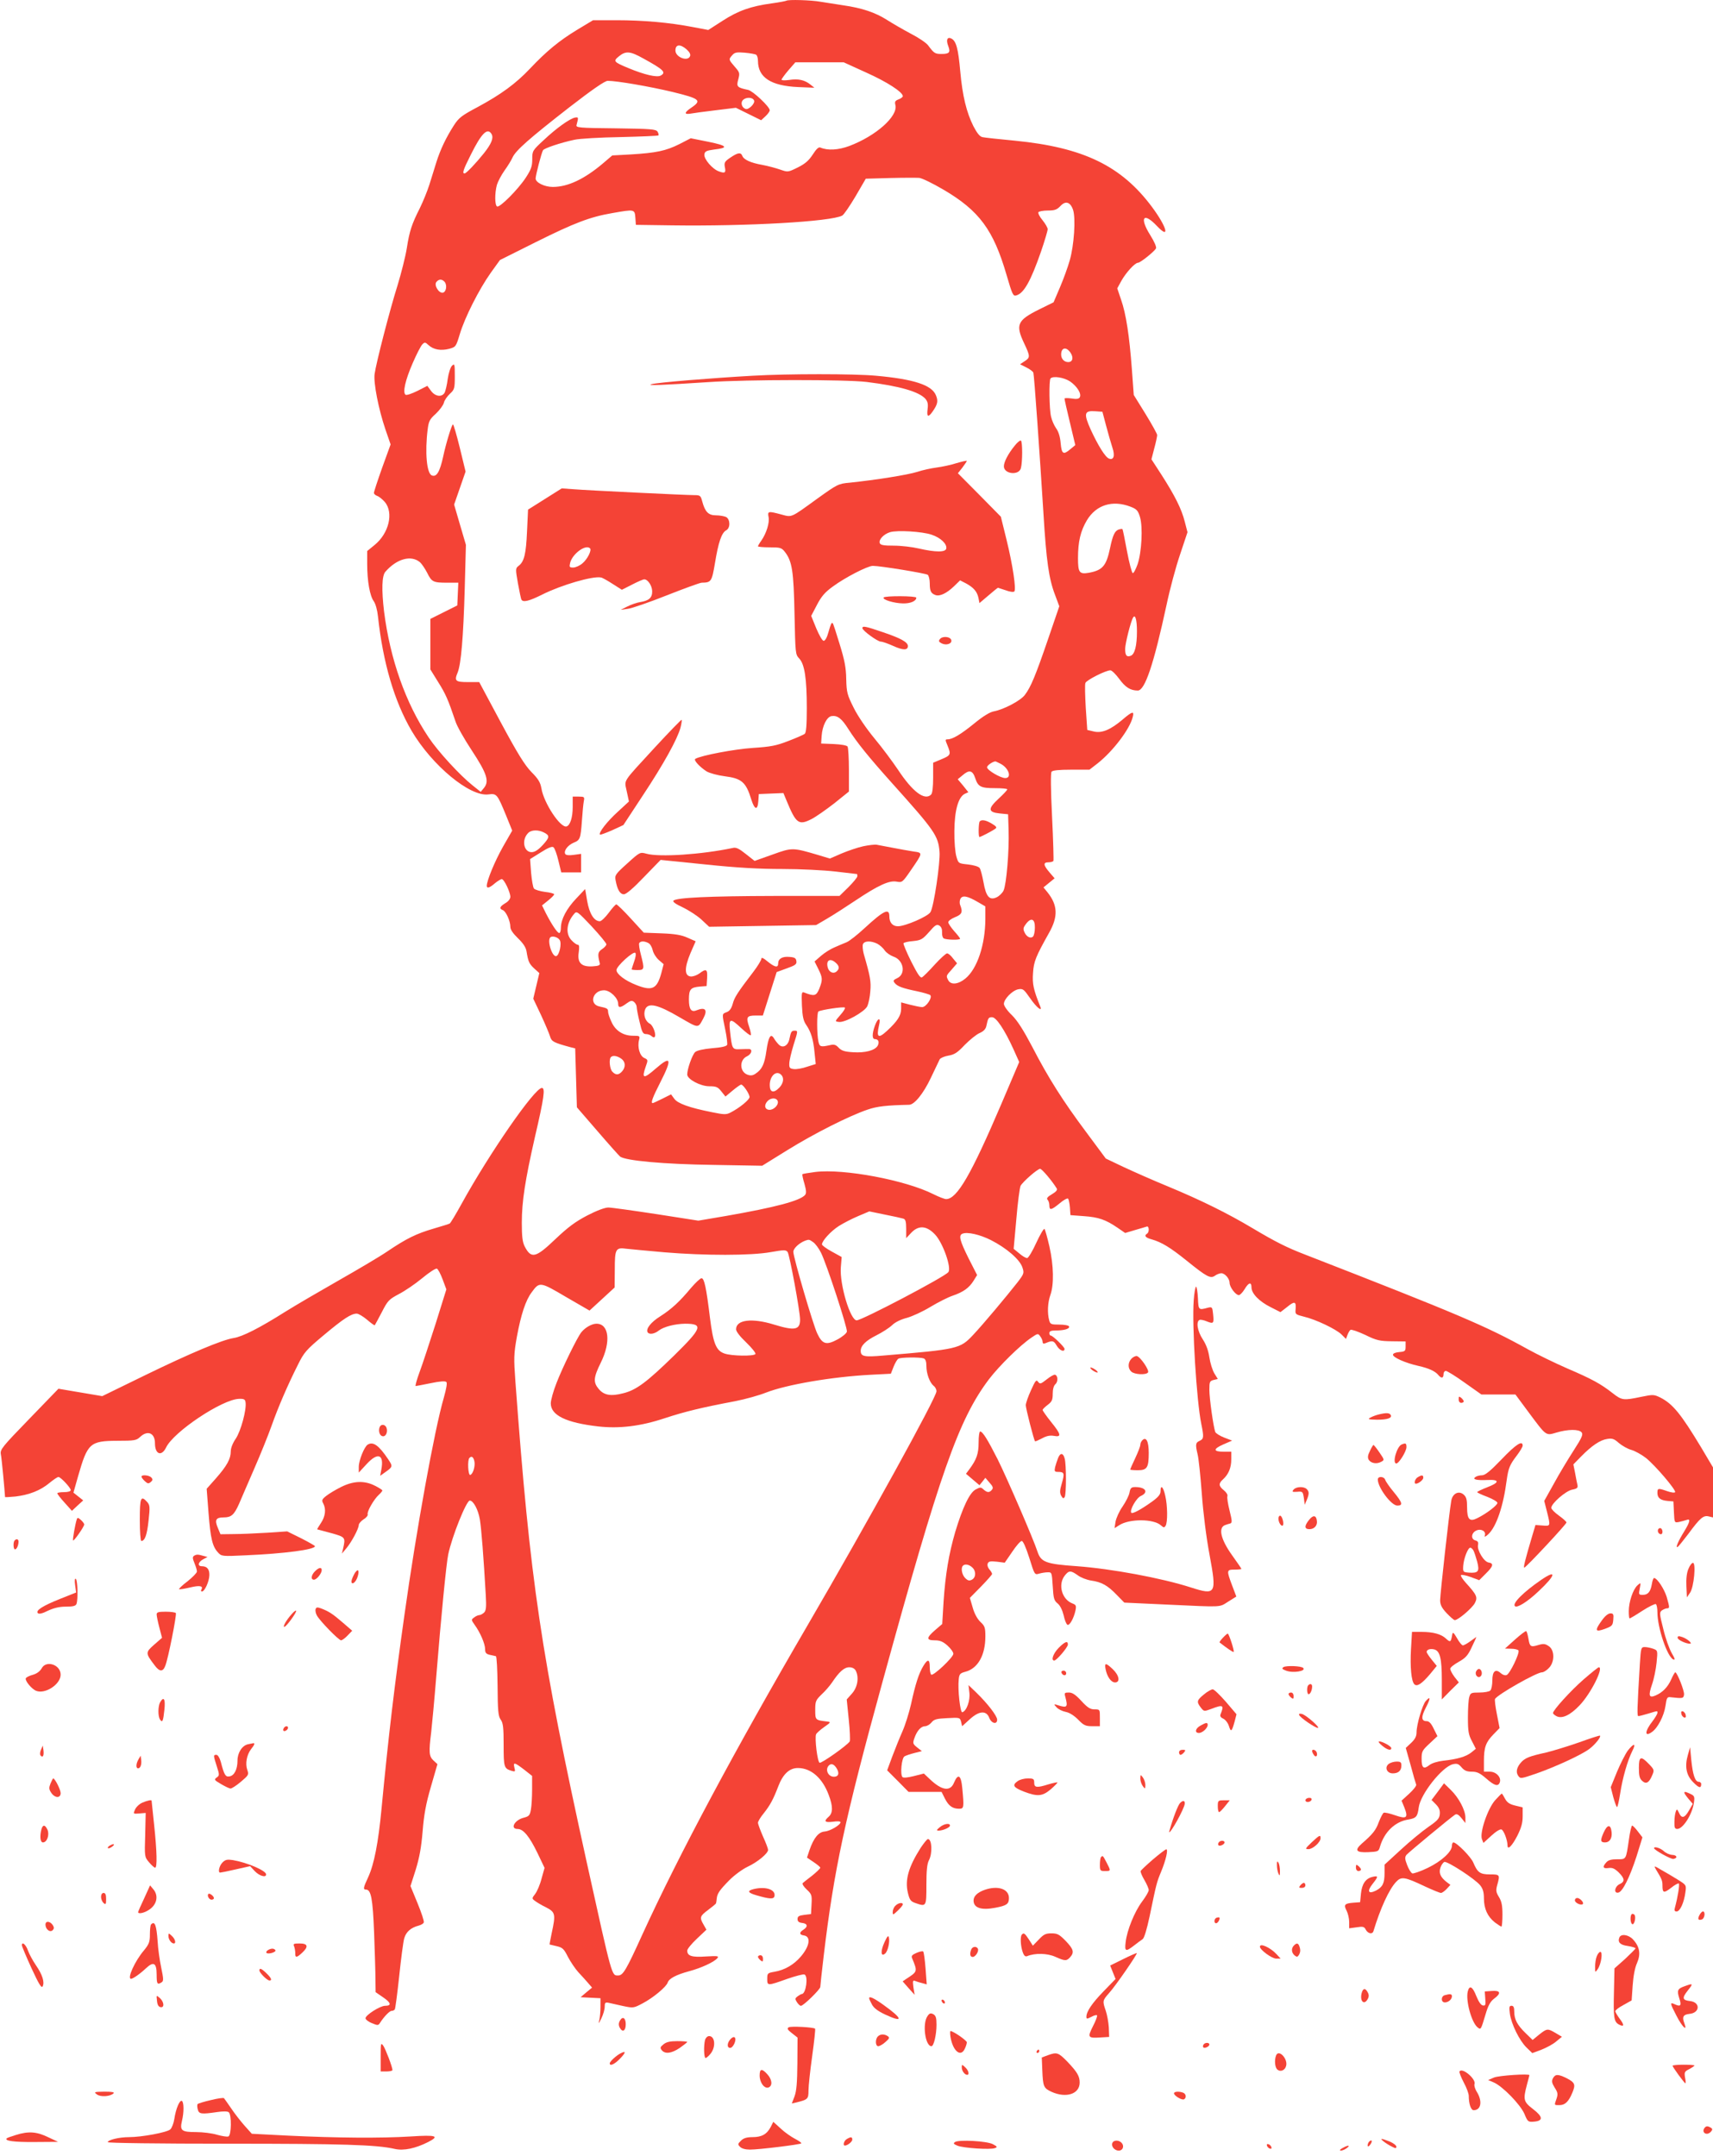 <?xml version="1.0" standalone="no"?>
<!DOCTYPE svg PUBLIC "-//W3C//DTD SVG 20010904//EN"
 "http://www.w3.org/TR/2001/REC-SVG-20010904/DTD/svg10.dtd">
<svg version="1.0" xmlns="http://www.w3.org/2000/svg"
 width="1017pt" height="1280pt" viewBox="0 0 1017 1280"
 preserveAspectRatio="xMidYMid meet">
<g transform="translate(0,1280) scale(0.1,-0.1)"
fill="#f44336" stroke="none">
<path d="M4669 12796 c-2 -2 -42 -10 -87 -16 -124 -17 -199 -43 -293 -104
l-84 -54 -95 18 c-135 26 -292 40 -451 40 l-138 0 -93 -56 c-106 -64 -184
-128 -281 -231 -85 -90 -173 -154 -310 -228 -96 -51 -113 -64 -142 -109 -48
-75 -80 -143 -104 -218 -11 -38 -31 -98 -42 -135 -12 -38 -37 -99 -56 -138
-49 -97 -62 -137 -78 -240 -8 -49 -33 -148 -55 -220 -46 -146 -127 -460 -136
-526 -7 -53 23 -208 65 -331 l30 -87 -50 -138 c-27 -76 -49 -143 -49 -150 0
-6 9 -14 20 -18 10 -3 31 -20 45 -36 53 -64 24 -186 -61 -255 l-44 -36 0 -77
c0 -102 16 -190 39 -221 11 -16 21 -52 25 -90 30 -276 97 -504 200 -680 121
-205 346 -392 456 -377 49 6 52 3 105 -126 l36 -89 -55 -96 c-48 -85 -96 -201
-96 -232 0 -17 17 -12 48 15 17 14 35 25 41 25 14 0 50 -76 51 -105 0 -12 -12
-28 -30 -38 -33 -20 -38 -32 -15 -41 19 -7 45 -65 45 -100 0 -16 16 -39 45
-67 31 -30 47 -54 51 -78 10 -62 16 -74 46 -102 l30 -27 -18 -76 -18 -76 46
-97 c25 -54 49 -111 54 -128 9 -30 21 -36 124 -64 l25 -6 5 -175 5 -175 121
-140 c67 -78 128 -146 135 -152 30 -25 262 -46 554 -50 l290 -5 150 93 c158
98 366 203 475 240 57 20 115 26 247 29 32 0 86 68 129 159 25 53 49 103 53
111 5 8 28 18 52 22 36 6 54 18 97 64 30 30 69 62 88 70 23 10 36 23 40 42 10
48 13 52 34 52 25 0 75 -76 126 -188 l35 -78 -106 -249 c-179 -419 -263 -565
-328 -565 -9 0 -43 13 -75 29 -166 84 -534 153 -702 132 -39 -5 -74 -11 -76
-13 -2 -3 3 -28 12 -57 11 -40 12 -56 4 -66 -29 -35 -178 -74 -469 -125 l-165
-28 -250 39 c-138 21 -266 39 -284 39 -21 0 -69 -18 -125 -47 -71 -37 -114
-69 -189 -140 -118 -113 -144 -119 -183 -44 -13 26 -17 59 -17 140 0 128 20
254 77 506 56 240 63 295 42 295 -43 0 -312 -389 -476 -687 -34 -62 -66 -115
-71 -118 -5 -3 -47 -16 -95 -30 -103 -30 -162 -59 -276 -136 -47 -32 -176
-108 -285 -170 -109 -62 -253 -146 -319 -187 -155 -98 -256 -149 -308 -157
-69 -11 -257 -90 -526 -221 l-254 -124 -130 22 -130 22 -174 -180 c-161 -166
-173 -181 -168 -209 5 -22 23 -217 25 -254 0 -2 28 0 62 3 81 10 147 35 201
80 24 20 48 36 54 36 13 0 73 -64 73 -78 0 -7 -16 -12 -40 -12 -22 0 -40 -3
-40 -7 1 -5 20 -30 44 -56 l43 -48 33 31 34 31 -29 23 -29 23 28 99 c56 195
70 208 232 209 103 0 114 2 136 23 45 42 88 23 88 -38 0 -66 39 -80 66 -25 44
93 333 286 433 289 30 1 37 -3 39 -22 6 -43 -28 -169 -58 -214 -18 -26 -30
-56 -30 -76 0 -44 -22 -85 -88 -160 l-55 -62 11 -143 c12 -153 23 -199 56
-235 21 -23 23 -24 166 -17 230 10 410 34 410 54 0 3 -37 24 -82 47 l-83 41
-120 -8 c-66 -4 -155 -8 -198 -8 l-78 -1 -15 36 c-21 49 -13 64 34 64 45 0 62
15 91 80 10 25 51 117 89 206 39 89 86 206 105 260 39 110 95 240 156 361 36
73 49 88 153 175 117 98 163 128 196 128 10 0 37 -16 61 -36 23 -20 44 -35 46
-33 2 2 20 37 42 78 35 69 43 76 101 107 35 18 97 60 138 94 41 34 80 60 88
57 7 -3 22 -32 34 -64 l22 -59 -64 -205 c-36 -112 -78 -241 -95 -286 -17 -46
-27 -83 -23 -83 4 0 44 8 89 17 53 11 86 14 93 7 6 -6 0 -39 -15 -93 -55 -187
-163 -784 -234 -1291 -59 -419 -94 -710 -136 -1151 -19 -201 -44 -329 -79
-405 -30 -64 -31 -74 -13 -74 30 0 40 -54 48 -255 4 -110 8 -235 8 -277 l1
-77 45 -31 c47 -32 51 -50 11 -50 -29 0 -116 -55 -116 -74 0 -7 17 -21 38 -29
33 -14 38 -14 47 0 24 38 58 73 70 73 8 0 16 4 19 9 3 4 15 93 26 197 11 104
24 205 30 225 11 38 39 63 85 75 15 4 29 12 31 19 3 7 -14 58 -37 114 l-42
102 31 97 c22 72 33 131 41 227 8 99 19 162 49 265 l39 135 -24 22 c-26 25
-28 48 -13 168 5 44 19 193 30 330 29 360 60 673 71 725 23 109 108 320 128
320 21 0 50 -53 60 -113 9 -56 22 -221 35 -449 4 -70 2 -91 -10 -103 -9 -8
-21 -15 -28 -15 -7 0 -21 -6 -31 -14 -18 -13 -18 -14 3 -44 33 -45 62 -113 62
-144 0 -22 6 -29 28 -34 15 -3 31 -7 36 -8 5 -1 9 -80 10 -176 1 -149 4 -179
18 -200 15 -20 18 -47 18 -151 0 -133 2 -140 48 -154 21 -6 22 -4 16 19 -8 34
-1 33 57 -11 l48 -38 0 -80 c0 -44 -3 -98 -7 -119 -6 -35 -11 -41 -42 -49 -55
-13 -84 -67 -37 -67 34 0 70 -44 118 -143 l42 -88 -18 -64 c-9 -36 -27 -77
-38 -91 -20 -26 -20 -27 -1 -41 10 -8 40 -26 67 -39 54 -28 57 -40 32 -154 -7
-36 -13 -65 -12 -66 1 0 20 -5 42 -10 35 -8 43 -16 67 -64 16 -30 43 -70 61
-90 18 -19 44 -48 57 -63 l25 -29 -34 -28 -34 -29 59 -3 59 -3 0 -50 c0 -27
-3 -63 -7 -80 -6 -25 -4 -23 12 10 11 22 20 53 20 69 0 24 3 28 23 24 12 -3
50 -11 85 -19 62 -13 63 -13 118 16 64 34 140 98 148 123 8 24 49 46 126 67
72 19 150 55 169 78 10 13 2 14 -68 10 -84 -6 -111 3 -111 35 0 9 26 41 57 70
l57 54 -17 30 c-25 43 -22 51 28 88 25 19 46 36 46 39 1 3 3 15 4 27 3 31 17
51 76 111 29 29 78 65 108 79 58 27 121 79 121 100 0 7 -13 42 -30 79 -16 37
-30 74 -30 82 0 8 15 33 34 56 38 48 57 83 86 159 28 74 67 111 119 110 77 -1
144 -60 181 -160 26 -68 25 -107 0 -129 -31 -27 -24 -36 25 -30 25 4 45 3 45
-3 0 -16 -61 -52 -93 -55 -37 -2 -66 -38 -91 -110 l-15 -45 40 -27 c21 -14 39
-29 39 -33 0 -4 -21 -25 -47 -46 -27 -20 -52 -41 -57 -45 -5 -5 5 -21 23 -38
30 -28 32 -34 29 -88 l-3 -58 -40 -5 c-32 -4 -40 -9 -40 -25 0 -14 8 -21 28
-23 32 -4 35 -22 7 -40 -26 -16 -25 -30 2 -34 44 -6 36 -63 -18 -126 -41 -48
-96 -80 -157 -90 -40 -7 -42 -9 -42 -42 0 -42 1 -42 119 0 49 17 95 29 102 26
24 -9 9 -116 -16 -116 -3 0 -14 -6 -24 -13 -16 -12 -17 -16 -5 -35 8 -12 18
-22 24 -22 15 0 115 98 115 112 0 7 9 90 20 183 61 511 125 813 350 1631 341
1242 451 1555 631 1794 62 81 185 202 253 248 37 25 39 26 52 7 8 -10 14 -25
14 -33 0 -10 6 -12 18 -7 40 17 48 15 65 -14 17 -30 47 -42 47 -20 0 11 -70
79 -82 79 -5 0 -8 7 -8 15 0 11 11 15 38 15 50 0 84 10 79 24 -2 6 -27 11 -57
11 -49 0 -55 2 -61 25 -12 44 -9 106 7 151 22 61 20 174 -6 289 -12 52 -25 99
-29 103 -4 4 -26 -33 -49 -83 -22 -49 -47 -90 -54 -90 -8 0 -29 12 -47 28
l-33 27 16 177 c8 98 20 186 25 197 14 25 101 101 116 101 11 0 73 -74 99
-117 5 -9 -5 -20 -29 -34 -26 -15 -33 -25 -26 -32 6 -6 11 -21 11 -34 0 -31
11 -29 61 12 23 20 46 32 50 28 4 -4 9 -28 11 -53 l3 -45 80 -6 c87 -6 130
-21 200 -69 l45 -31 57 17 c32 9 64 19 71 21 14 6 17 -33 2 -42 -19 -12 -10
-24 28 -34 59 -17 110 -48 208 -127 119 -96 141 -108 168 -88 11 8 28 14 37
14 21 0 49 -32 49 -57 0 -25 36 -73 55 -73 7 0 22 16 34 35 24 41 41 45 41 11
0 -36 45 -83 113 -117 l59 -30 40 31 c44 36 54 33 50 -13 -3 -31 -1 -32 50
-45 69 -16 191 -74 223 -106 l26 -26 9 24 c5 13 13 27 18 30 6 3 44 -10 87
-30 67 -33 86 -37 158 -38 l82 -1 0 -30 c0 -27 -3 -30 -37 -33 -23 -2 -38 -8
-38 -16 0 -16 74 -49 150 -66 63 -14 101 -32 119 -54 18 -22 31 -20 31 4 0 11
6 20 14 20 7 0 58 -31 112 -70 l99 -70 101 0 101 0 77 -104 c108 -145 102
-141 167 -122 67 20 133 21 149 1 10 -12 2 -31 -47 -107 -33 -51 -86 -139
-117 -196 l-58 -104 16 -63 c22 -88 22 -87 -26 -83 l-42 3 -18 -60 c-43 -145
-56 -196 -48 -193 14 5 250 258 250 268 0 5 -20 23 -45 41 -25 18 -45 38 -45
46 0 26 86 101 124 108 30 6 35 11 31 29 -3 11 -9 44 -14 71 l-10 50 47 48
c62 63 112 97 154 103 29 5 41 1 69 -24 19 -16 52 -35 74 -41 22 -6 61 -28 87
-48 57 -46 180 -191 173 -203 -3 -5 -24 -2 -47 6 -54 19 -58 18 -58 -10 0 -30
17 -44 60 -48 l35 -3 3 -64 c3 -63 3 -63 30 -58 15 3 35 9 45 12 25 10 21 -11
-14 -68 -36 -58 -54 -101 -39 -92 6 3 34 39 64 78 70 95 89 111 121 103 l25
-6 0 148 0 149 -70 118 c-120 199 -168 258 -241 296 -39 19 -43 20 -116 5
-105 -22 -114 -21 -169 22 -70 55 -123 84 -270 147 -71 31 -176 82 -234 114
-247 137 -408 206 -1325 563 -104 40 -172 74 -308 155 -149 89 -307 167 -502
248 -88 36 -207 89 -265 116 l-105 50 -115 155 c-139 186 -226 323 -322 509
-51 97 -87 154 -120 187 -27 25 -48 56 -48 67 0 29 50 80 85 87 28 5 33 1 70
-52 40 -58 76 -86 60 -48 -39 97 -47 132 -42 197 4 68 17 99 95 238 55 97 52
165 -10 242 l-23 28 33 27 33 27 -30 35 c-37 43 -39 60 -7 60 14 0 27 4 30 8
2 4 -1 122 -8 262 -8 163 -9 259 -3 268 6 8 43 12 117 12 l108 0 49 38 c92 73
191 204 208 275 10 37 -3 34 -61 -16 -71 -60 -123 -82 -171 -70 l-38 9 -9 132
c-4 72 -6 139 -2 147 6 17 121 75 148 75 9 0 32 -23 52 -50 37 -51 67 -70 111
-70 42 0 94 153 171 510 19 91 55 225 80 298 l44 132 -16 62 c-19 76 -59 155
-137 277 l-61 94 17 66 c10 36 17 71 17 78 0 7 -31 63 -69 125 l-70 113 -11
150 c-15 203 -35 332 -64 415 l-23 68 24 44 c28 50 81 108 99 108 14 0 95 65
107 85 4 8 -9 39 -34 79 -66 105 -41 140 40 54 79 -83 59 -7 -28 111 -183 247
-409 356 -816 396 -94 9 -180 18 -192 21 -16 3 -32 23 -54 65 -41 82 -65 180
-78 325 -12 135 -24 180 -52 195 -25 13 -34 -7 -19 -45 14 -37 6 -46 -40 -46
-39 0 -44 3 -80 51 -11 15 -57 46 -102 69 -45 24 -109 61 -142 82 -69 44 -148
71 -261 87 -44 7 -104 16 -134 21 -54 10 -194 14 -202 6z m-593 -289 c18 -16
25 -30 21 -40 -13 -35 -87 -7 -87 33 0 37 28 40 66 7z m-257 -54 c122 -67 138
-83 103 -102 -22 -12 -96 5 -192 45 -87 36 -91 41 -55 70 41 33 67 30 144 -13z
m670 22 c6 -3 11 -20 11 -36 0 -99 77 -149 239 -156 l96 -4 -25 20 c-33 26
-71 35 -126 26 -24 -3 -44 -3 -44 2 0 4 18 29 41 56 l41 47 143 0 144 0 134
-61 c123 -55 217 -116 217 -140 0 -5 -11 -14 -25 -19 -21 -8 -24 -14 -19 -34
16 -66 -115 -183 -274 -243 -65 -24 -127 -28 -172 -9 -10 4 -24 -9 -45 -42
-23 -35 -44 -54 -88 -76 -59 -29 -59 -29 -105 -13 -26 9 -74 22 -107 28 -68
12 -110 31 -118 54 -9 22 -27 19 -71 -11 -33 -22 -37 -30 -33 -54 8 -36 2 -41
-34 -28 -39 13 -91 74 -87 101 2 18 12 23 57 29 89 10 80 23 -33 46 l-105 21
-68 -35 c-80 -40 -138 -52 -288 -61 l-110 -6 -55 -47 c-110 -93 -208 -140
-298 -140 -49 0 -102 26 -102 50 0 19 35 154 44 168 7 12 106 45 186 62 30 7
154 14 274 16 121 3 222 7 225 10 3 3 0 13 -5 22 -10 15 -38 17 -249 20 -219
2 -237 4 -232 20 12 45 12 47 -8 44 -31 -5 -113 -64 -187 -134 -67 -62 -68
-64 -68 -114 0 -42 -7 -61 -39 -110 -47 -71 -155 -179 -170 -170 -14 9 -14 79
-1 128 6 20 26 58 45 85 19 26 41 62 48 78 19 42 100 113 336 297 137 106 212
158 229 158 55 0 246 -33 385 -66 163 -40 175 -50 112 -93 -42 -28 -45 -42 -7
-36 15 3 82 12 149 20 l122 15 75 -37 75 -37 26 24 c14 13 25 29 25 35 0 21
-100 115 -128 121 -66 14 -71 19 -59 62 10 38 9 42 -21 76 -37 43 -37 43 -14
69 14 16 26 18 74 14 31 -3 61 -8 67 -12z m-12 -272 c7 -17 -32 -56 -50 -50
-22 7 -31 35 -18 51 18 21 60 20 68 -1z m-1558 -200 c12 -23 -1 -56 -46 -113
-49 -61 -105 -120 -115 -120 -15 0 -8 22 38 113 63 127 99 162 123 120z m2682
-329 c213 -125 297 -239 375 -507 34 -117 39 -127 58 -121 45 13 85 84 146
259 22 64 40 125 40 134 0 9 -14 33 -31 54 -17 20 -27 41 -24 47 3 5 29 10 56
10 41 0 54 5 74 26 31 34 60 25 76 -23 16 -50 6 -209 -20 -299 -11 -39 -37
-111 -58 -160 l-38 -89 -85 -42 c-131 -65 -142 -91 -90 -201 37 -78 37 -85 3
-107 l-27 -18 38 -19 c20 -10 39 -24 41 -31 5 -14 38 -485 60 -837 17 -281 32
-387 69 -483 l25 -67 -66 -193 c-75 -219 -103 -287 -139 -334 -26 -34 -125
-86 -184 -97 -23 -4 -64 -29 -115 -71 -81 -66 -130 -95 -159 -95 -15 0 -15 -3
-1 -36 22 -54 20 -59 -35 -82 l-50 -21 0 -88 c0 -56 -4 -93 -12 -101 -38 -38
-110 16 -197 148 -31 46 -93 130 -139 185 -48 58 -100 134 -124 183 -38 76
-42 90 -44 170 -1 68 -10 113 -39 207 -20 66 -38 122 -41 124 -7 7 -11 -2 -26
-54 -8 -30 -19 -50 -28 -50 -8 0 -26 32 -44 74 l-30 74 34 65 c26 50 47 75 94
109 73 54 207 123 238 123 45 0 313 -44 326 -53 6 -5 12 -28 12 -51 0 -46 7
-59 33 -69 26 -10 67 10 110 51 l37 36 35 -18 c46 -25 66 -49 74 -86 l6 -31
53 45 c30 26 55 46 57 46 1 0 22 -7 46 -15 23 -9 46 -12 51 -7 12 12 -9 155
-46 306 l-34 138 -127 129 -128 129 27 34 c14 19 26 37 26 39 0 3 -27 -3 -61
-13 -34 -11 -87 -22 -118 -26 -31 -4 -83 -15 -116 -26 -57 -18 -247 -48 -400
-64 -68 -6 -73 -9 -193 -95 -160 -116 -149 -111 -213 -94 -78 21 -83 20 -76
-15 7 -33 -13 -97 -43 -140 -11 -15 -20 -31 -20 -34 0 -3 31 -6 69 -6 63 0 71
-2 90 -26 44 -56 53 -115 58 -369 5 -235 5 -241 28 -265 32 -34 45 -119 45
-296 0 -101 -4 -144 -12 -151 -7 -6 -51 -25 -98 -43 -72 -28 -104 -34 -210
-41 -109 -7 -309 -45 -342 -65 -12 -7 26 -48 68 -75 18 -10 65 -23 105 -28
103 -13 128 -35 160 -140 19 -60 37 -64 41 -9 l3 43 73 3 73 3 20 -48 c55
-133 71 -145 146 -107 26 13 87 56 136 94 l87 70 0 128 c0 70 -4 132 -8 139
-4 7 -38 13 -82 15 l-75 3 3 45 c4 60 31 114 59 118 35 5 60 -14 99 -76 52
-82 122 -168 259 -321 255 -284 275 -313 283 -409 5 -63 -34 -327 -54 -358
-15 -26 -150 -84 -193 -84 -32 0 -51 22 -51 59 0 51 -33 35 -148 -71 -41 -38
-89 -76 -106 -83 -17 -7 -49 -20 -71 -30 -22 -9 -58 -31 -80 -50 l-39 -34 22
-44 c26 -53 27 -64 6 -118 -18 -43 -29 -46 -88 -23 -17 7 -18 1 -15 -77 3 -65
9 -91 25 -114 29 -42 43 -88 50 -166 l7 -67 -51 -16 c-28 -10 -64 -16 -79 -14
-24 3 -28 7 -27 33 0 17 12 67 26 113 25 79 26 82 7 82 -20 0 -23 -4 -33 -52
-9 -39 -40 -54 -63 -30 -10 10 -23 27 -29 38 -19 30 -32 7 -44 -76 -11 -79
-26 -110 -64 -135 -17 -12 -30 -13 -49 -6 -47 18 -48 88 -2 109 26 12 35 41
13 43 -7 0 -32 0 -54 -1 -47 -2 -48 0 -60 108 -8 77 1 79 68 16 27 -25 52 -44
55 -41 3 3 -1 25 -9 49 -20 58 -15 68 38 68 l43 0 41 129 41 129 60 22 c51 18
60 25 57 43 -2 18 -11 23 -41 25 -43 4 -67 -11 -67 -39 0 -27 -20 -23 -63 12
-25 21 -37 26 -37 16 0 -8 -21 -43 -47 -77 -94 -123 -113 -152 -123 -191 -8
-28 -19 -43 -36 -49 -29 -11 -28 -8 -8 -105 9 -42 13 -82 11 -89 -4 -9 -35
-16 -89 -20 -53 -5 -89 -13 -101 -23 -17 -16 -47 -100 -47 -133 0 -28 78 -70
131 -70 41 0 51 -4 72 -31 l24 -30 42 35 c24 20 47 36 51 36 13 0 50 -56 50
-74 0 -16 -60 -65 -113 -92 -25 -13 -37 -13 -110 2 -136 27 -204 52 -224 80
l-19 26 -52 -26 c-28 -14 -54 -26 -57 -26 -13 0 -1 33 45 123 72 141 65 162
-27 82 -73 -64 -85 -61 -59 13 14 38 13 40 -9 50 -27 12 -42 65 -31 107 6 24
4 25 -36 25 -58 0 -105 30 -128 83 -11 23 -20 50 -20 60 0 18 -5 21 -52 31
-63 14 -39 96 28 96 36 0 84 -46 84 -81 0 -25 14 -24 50 3 24 17 32 19 45 8 8
-7 15 -20 15 -29 0 -9 7 -49 17 -88 14 -62 20 -73 38 -73 11 0 26 -5 33 -12 6
-6 14 -9 18 -6 12 12 -8 68 -27 79 -28 14 -41 53 -29 85 17 43 75 30 204 -46
116 -67 109 -67 141 -8 28 52 13 70 -40 49 -31 -13 -45 6 -45 64 0 61 10 72
65 77 l40 3 3 48 c3 53 -5 58 -47 26 -16 -11 -39 -19 -52 -17 -36 5 -36 52 0
138 l31 71 -48 21 c-35 16 -74 23 -154 26 l-106 4 -77 84 c-42 46 -81 84 -86
84 -5 0 -25 -23 -45 -50 -20 -27 -44 -50 -53 -50 -34 0 -62 45 -75 120 l-12
71 -52 -55 c-59 -62 -91 -124 -92 -173 0 -18 -4 -33 -10 -33 -11 0 -45 51 -80
119 l-22 45 36 29 c20 16 36 32 36 37 0 4 -24 11 -54 14 -30 4 -60 13 -66 20
-6 8 -13 50 -17 94 l-6 81 64 40 c44 28 67 37 75 30 7 -5 20 -41 29 -79 l17
-70 59 0 59 0 0 55 0 55 -44 -6 c-27 -4 -46 -2 -50 5 -11 18 14 52 49 67 39
16 42 22 50 134 3 47 8 97 11 113 5 25 3 27 -30 27 l-36 0 0 -62 c0 -62 -15
-108 -36 -115 -36 -12 -136 139 -150 227 -6 34 -18 55 -59 96 -39 40 -81 107
-181 293 l-129 241 -67 0 c-75 0 -82 7 -61 57 20 49 34 209 42 498 l7 260 -35
119 -35 120 34 98 34 98 -34 140 c-19 77 -37 140 -41 140 -7 0 -42 -115 -58
-191 -20 -91 -39 -123 -67 -112 -31 11 -42 139 -25 274 6 48 12 60 48 92 22
21 44 50 48 65 3 15 20 39 36 54 27 25 29 31 29 105 0 72 -1 76 -17 61 -9 -9
-20 -44 -25 -78 -4 -34 -13 -70 -18 -81 -16 -29 -56 -24 -81 10 l-22 30 -59
-30 c-32 -16 -64 -27 -70 -23 -19 12 -2 87 42 188 23 53 49 104 58 112 13 13
17 13 36 -5 29 -27 73 -35 123 -22 39 11 40 12 63 88 29 97 113 264 184 364
l54 75 214 107 c231 115 321 149 454 172 131 23 132 23 136 -27 l3 -43 215 -3
c445 -6 943 22 1010 58 10 5 45 57 79 114 l61 105 142 4 c79 2 157 2 174 1 17
-1 82 -33 145 -70z m-2961 -548 c16 -20 9 -60 -11 -64 -24 -4 -54 45 -38 64
15 18 33 18 49 0z m3716 -421 c19 -29 12 -55 -14 -55 -24 0 -42 19 -42 45 0
42 31 48 56 10z m-3 -170 c42 -29 70 -74 57 -95 -6 -9 -20 -11 -49 -6 -23 3
-41 3 -41 -1 0 -5 14 -68 32 -142 l32 -134 -28 -23 c-43 -37 -53 -31 -59 35
-3 38 -13 69 -27 88 -12 17 -25 47 -30 69 -11 45 -13 218 -3 227 15 16 80 6
116 -18z m214 -263 c12 -46 29 -104 37 -129 17 -49 8 -77 -20 -66 -22 8 -65
78 -108 171 -44 98 -39 115 28 110 l41 -3 22 -83z m143 -480 c39 -15 46 -23
58 -62 18 -60 10 -208 -14 -280 -11 -30 -23 -54 -29 -53 -5 1 -21 60 -34 130
-13 70 -25 130 -27 131 -1 2 -11 1 -22 -2 -24 -8 -36 -35 -52 -112 -22 -104
-44 -130 -125 -145 -57 -10 -65 1 -65 87 0 98 15 161 53 225 55 91 151 121
257 81z m-1179 -167 c54 -18 92 -55 87 -82 -4 -23 -63 -23 -163 0 -38 9 -105
17 -148 17 -60 0 -79 3 -84 15 -7 21 23 53 61 65 43 13 192 4 247 -15z m-3037
-164 c10 -9 29 -37 42 -62 27 -55 36 -59 120 -59 l65 0 -3 -67 -3 -68 -80 -40
-80 -40 0 -150 0 -150 47 -76 c44 -70 58 -102 102 -232 8 -27 52 -105 97 -173
90 -137 105 -183 72 -223 l-19 -23 -49 39 c-75 60 -204 200 -260 284 -137 204
-229 465 -265 749 -15 128 -13 211 8 235 68 78 154 101 206 56z m4256 -410 c0
-85 -13 -136 -37 -145 -24 -9 -33 2 -33 41 0 31 33 163 47 186 13 22 23 -13
23 -82z m-810 -786 c49 -25 69 -85 28 -85 -28 0 -108 47 -108 64 0 10 28 31
48 35 2 1 16 -6 32 -14z m-150 -86 c17 -51 33 -59 119 -59 39 0 71 -3 71 -7 0
-5 -23 -29 -51 -55 -65 -60 -64 -81 6 -88 l50 -5 3 -95 c4 -121 -13 -322 -30
-358 -7 -15 -26 -33 -41 -40 -42 -20 -63 3 -78 89 -7 38 -17 77 -23 85 -7 9
-35 17 -69 21 -57 6 -57 6 -69 47 -7 23 -13 90 -12 151 1 123 23 201 61 221
l22 10 -31 39 -32 38 28 23 c40 35 60 31 76 -17z m-2561 -322 c36 -18 35 -29
-7 -75 -27 -29 -47 -42 -66 -42 -47 0 -61 74 -20 114 18 19 60 20 93 3z m2578
-414 l43 -25 0 -76 c-1 -152 -48 -294 -118 -352 -42 -35 -86 -40 -102 -11 -14
27 -14 26 21 65 l31 36 -24 29 c-12 17 -28 30 -35 30 -6 1 -39 -29 -73 -66
-34 -38 -68 -72 -76 -76 -10 -6 -26 18 -64 93 -28 56 -48 105 -46 109 3 5 29
11 57 13 47 5 56 10 95 54 36 42 45 47 61 38 12 -8 17 -22 16 -40 -1 -16 3
-32 10 -36 14 -9 97 -11 97 -2 0 4 -16 24 -35 45 -19 22 -35 45 -35 53 0 8 18
21 40 30 41 16 47 30 31 71 -5 11 -4 28 1 38 12 23 42 17 105 -20z m-2207
-250 c0 -7 -12 -20 -26 -29 -25 -17 -27 -30 -13 -84 3 -11 -7 -16 -43 -18 -66
-4 -92 21 -82 84 4 30 3 44 -5 44 -7 0 -23 11 -36 25 -39 38 -33 105 14 159
15 18 20 14 104 -75 48 -52 87 -99 87 -106z m2544 99 c0 -24 -5 -47 -11 -53
-14 -14 -39 -2 -51 26 -9 19 -7 28 10 50 30 39 53 29 52 -23z m-2821 -74 c13
-20 -2 -89 -20 -95 -24 -8 -56 90 -36 111 12 11 45 2 56 -16z m527 -18 c10 -5
21 -24 25 -42 4 -18 20 -44 36 -58 l29 -25 -14 -54 c-26 -94 -54 -107 -148
-70 -67 26 -118 65 -118 89 0 23 100 114 112 102 5 -5 2 -27 -7 -51 -8 -24
-15 -45 -15 -47 0 -2 16 -4 35 -4 41 0 42 5 20 91 -9 33 -13 64 -10 69 8 13
31 13 55 0z m1359 -4 c15 -8 35 -26 44 -40 9 -13 32 -29 51 -36 61 -20 76
-103 23 -128 -24 -11 -26 -16 -15 -29 16 -20 46 -31 133 -49 38 -8 74 -19 78
-23 14 -14 -24 -71 -48 -71 -11 0 -44 7 -72 14 l-53 14 0 -38 c0 -40 -22 -74
-85 -132 -51 -47 -63 -38 -46 35 12 48 -7 46 -25 -4 -17 -47 -17 -79 0 -79 21
0 28 -17 17 -39 -16 -28 -74 -44 -147 -39 -50 3 -68 9 -85 27 -17 18 -27 21
-52 15 -55 -12 -61 -10 -68 21 -10 45 -10 173 0 179 16 10 150 30 157 23 4 -3
-8 -23 -27 -44 -33 -38 -33 -38 -9 -41 35 -6 152 59 169 93 7 15 16 56 18 89
5 58 0 87 -39 222 -6 23 -8 48 -5 57 8 21 48 22 86 3z m-247 -113 c22 -19 23
-36 4 -52 -19 -16 -45 -3 -52 25 -11 43 15 57 48 27z m-1274 -569 c26 -18 28
-50 5 -76 -20 -22 -37 -23 -57 -2 -16 15 -22 75 -9 87 11 12 37 8 61 -9z m950
-96 c18 -18 14 -49 -10 -75 -34 -36 -58 -31 -58 14 0 55 39 90 68 61z m-20
-159 c4 -21 -24 -49 -49 -49 -28 0 -35 27 -13 51 21 23 57 22 62 -2z m745
-695 c13 -4 17 -17 17 -61 l0 -55 29 31 c44 47 92 44 142 -9 47 -49 100 -200
79 -224 -23 -29 -513 -286 -544 -286 -38 0 -102 214 -94 315 l5 61 -58 32
c-33 18 -59 37 -59 43 0 21 53 79 100 109 27 17 79 44 115 59 l66 28 92 -19
c51 -10 100 -21 110 -24z m521 -128 c92 -47 171 -115 186 -162 11 -33 10 -37
-28 -87 -66 -84 -202 -247 -265 -314 -77 -82 -89 -85 -532 -122 -114 -10 -135
-6 -135 28 0 31 31 61 93 92 34 17 76 44 93 60 18 18 53 35 89 44 32 9 95 38
139 65 45 27 104 57 131 66 64 22 98 46 125 89 l21 34 -51 100 c-51 103 -60
135 -37 145 28 13 104 -4 171 -38z m-1056 -12 c12 -8 33 -36 46 -62 33 -65
158 -447 154 -469 -2 -10 -27 -31 -57 -47 -65 -35 -89 -28 -119 36 -24 49
-142 452 -142 485 0 20 34 52 70 66 23 8 24 8 48 -9z m-883 -60 c240 -20 513
-20 630 1 80 14 91 14 101 1 12 -17 74 -353 74 -402 0 -61 -32 -67 -155 -29
-130 40 -225 29 -225 -28 0 -13 23 -43 61 -79 33 -32 57 -62 54 -68 -9 -14
-142 -12 -184 3 -50 17 -67 61 -86 212 -22 181 -34 235 -50 235 -8 0 -35 -26
-62 -57 -68 -82 -117 -127 -183 -169 -56 -35 -87 -75 -75 -95 10 -15 41 -10
67 11 29 22 95 39 155 40 111 0 101 -26 -66 -190 -160 -156 -223 -204 -301
-223 -73 -19 -114 -12 -145 25 -34 40 -32 68 12 157 61 123 49 231 -26 231
-27 0 -66 -22 -89 -50 -23 -27 -114 -213 -148 -302 -19 -48 -34 -102 -34 -121
0 -71 91 -115 282 -137 125 -14 251 1 395 49 119 39 217 63 418 101 61 12 143
35 183 51 120 47 391 94 624 106 l117 6 16 41 c9 23 22 44 28 48 14 9 129 10
151 2 11 -4 16 -19 16 -45 0 -45 19 -98 43 -118 10 -7 17 -22 17 -32 0 -36
-409 -778 -765 -1389 -433 -743 -764 -1362 -980 -1834 -98 -216 -116 -246
-145 -246 -39 0 -34 -18 -185 665 -275 1250 -337 1671 -425 2861 -10 139 -10
162 9 268 24 130 52 216 88 263 46 63 49 63 203 -28 l140 -81 74 68 75 69 1
106 c0 124 5 133 70 124 25 -3 126 -12 225 -21z m-1129 -1239 c7 -28 -7 -77
-24 -83 -13 -4 -18 89 -5 101 12 13 23 7 29 -18z m2264 -1244 c21 -40 12 -98
-21 -136 l-32 -36 12 -119 c7 -66 9 -124 6 -130 -14 -23 -167 -131 -179 -127
-13 5 -30 145 -21 169 3 7 25 27 48 43 40 28 41 30 17 33 -69 8 -70 8 -70 68
0 52 3 59 38 93 22 20 49 52 62 71 42 63 72 90 102 90 17 0 31 -7 38 -19z
m-110 -586 c14 -27 7 -45 -19 -45 -35 0 -54 43 -30 67 15 15 33 7 49 -22z"/>
<path d="M4470 10569 c-250 -14 -565 -40 -600 -50 -40 -10 58 -6 335 12 232
16 814 16 940 1 194 -24 310 -57 349 -100 14 -17 17 -31 13 -62 -6 -47 4 -51
31 -12 29 42 33 61 18 96 -25 60 -132 95 -356 115 -129 12 -525 12 -730 0z"/>
<path d="M6023 10152 c-38 -47 -63 -95 -63 -121 0 -46 89 -56 101 -11 10 37
10 158 0 164 -4 3 -22 -11 -38 -32z"/>
<path d="M3235 9837 l-100 -63 -6 -129 c-6 -136 -17 -180 -50 -205 -19 -15
-19 -18 -4 -104 9 -49 18 -93 21 -97 10 -17 46 -8 122 30 113 57 301 112 350
102 8 -1 38 -18 69 -38 l55 -35 61 31 c33 17 65 31 72 31 21 0 46 -37 47 -70
1 -39 -19 -57 -71 -65 -20 -3 -54 -15 -76 -26 l-40 -20 43 6 c24 3 128 39 231
80 104 41 197 75 207 75 57 1 60 6 79 118 20 122 39 178 66 193 26 13 25 65 0
79 -11 5 -38 10 -60 10 -45 0 -65 20 -82 83 -9 34 -12 37 -47 37 -50 0 -630
28 -717 35 l-70 5 -100 -63z m268 -293 c11 -11 -15 -64 -45 -89 -16 -14 -41
-25 -55 -25 -22 0 -24 3 -18 28 13 53 92 112 118 86z"/>
<path d="M5246 9252 c-8 -13 62 -34 115 -35 44 -1 79 14 79 34 0 11 -187 12
-194 1z"/>
<path d="M5120 9070 c0 -14 90 -80 110 -80 10 0 43 -12 74 -26 58 -26 86 -26
86 0 0 23 -42 46 -148 82 -105 36 -122 39 -122 24z"/>
<path d="M5581 9006 c-10 -12 -8 -17 9 -26 27 -14 62 -3 58 18 -4 22 -51 27
-67 8z"/>
<path d="M3889 8363 c-201 -219 -182 -190 -168 -262 l13 -60 -66 -61 c-63 -57
-116 -125 -106 -136 3 -2 35 10 72 26 l67 31 113 172 c126 190 208 339 226
406 6 23 9 45 7 47 -2 2 -73 -71 -158 -163z"/>
<path d="M5125 7775 c-33 -7 -91 -27 -129 -43 l-69 -30 -66 20 c-156 46 -157
46 -274 4 l-107 -38 -52 41 c-40 32 -58 41 -77 36 -185 -39 -437 -56 -514 -34
-37 10 -38 10 -113 -58 -71 -64 -75 -70 -69 -101 10 -55 26 -82 49 -82 14 0
56 36 119 102 l99 102 266 -27 c190 -20 322 -27 457 -27 106 0 245 -7 315 -15
69 -8 126 -15 128 -15 1 0 2 -6 2 -13 0 -7 -24 -36 -53 -65 l-53 -52 -389 0
c-387 -1 -579 -10 -597 -28 -6 -6 14 -21 56 -40 35 -17 85 -49 110 -72 l46
-43 317 5 318 5 65 38 c36 21 112 70 169 108 136 91 200 120 244 112 33 -6 35
-5 85 68 72 105 72 103 15 111 -26 4 -82 14 -123 22 -41 8 -84 16 -95 18 -11
2 -47 -2 -80 -9z"/>
<path d="M5817 7923 c-8 -8 -9 -93 -2 -93 7 0 73 34 94 49 11 7 7 14 -20 30
-35 21 -60 26 -72 14z"/>
<path d="M7087 5078 c-11 -145 17 -597 45 -733 16 -78 15 -89 -9 -100 -25 -11
-27 -21 -13 -80 6 -22 17 -127 25 -233 8 -113 27 -264 46 -364 43 -233 39
-242 -111 -194 -174 56 -472 111 -675 126 -187 13 -215 24 -236 88 -22 69
-181 437 -236 547 -60 118 -89 165 -104 165 -5 0 -9 -29 -9 -65 0 -67 -12
-101 -54 -158 l-21 -28 40 -34 40 -34 18 22 17 22 25 -29 c20 -22 23 -31 14
-42 -15 -18 -28 -18 -50 2 -15 14 -20 14 -46 0 -36 -18 -78 -107 -122 -253
-38 -131 -58 -251 -69 -412 l-8 -134 -42 -36 c-53 -46 -54 -61 -2 -61 30 0 48
-7 75 -31 19 -17 35 -39 35 -49 0 -21 -118 -132 -131 -124 -5 3 -9 23 -9 45 0
48 -12 50 -38 7 -27 -44 -48 -110 -73 -226 -12 -53 -35 -126 -51 -162 -16 -36
-43 -103 -60 -148 l-31 -84 64 -64 63 -64 98 0 98 0 20 -40 c22 -43 45 -60 84
-60 29 0 30 6 19 122 -7 78 -25 90 -49 33 -22 -55 -73 -47 -144 21 l-35 33
-59 -15 c-36 -9 -62 -12 -68 -6 -15 15 -5 114 12 123 8 5 35 14 59 20 l44 11
-28 22 c-26 21 -27 25 -16 56 15 43 39 70 63 70 11 0 28 10 38 22 15 19 30 23
93 26 75 4 76 4 83 -22 l6 -26 44 40 c56 52 100 55 117 10 13 -34 47 -42 47
-11 0 22 -57 96 -124 161 l-46 44 5 -44 c6 -46 -16 -110 -42 -117 -12 -4 -28
134 -21 196 3 30 8 36 38 44 75 19 120 98 120 210 0 52 -3 62 -29 86 -18 17
-36 49 -46 85 l-17 58 66 67 c36 37 66 71 66 75 0 5 -7 17 -16 27 -9 10 -14
26 -10 35 5 13 15 15 54 11 l47 -6 44 64 c24 36 49 65 57 65 8 0 25 -38 45
-101 31 -99 31 -101 58 -93 14 4 37 8 51 8 24 1 25 -1 30 -82 4 -73 8 -86 29
-103 15 -12 28 -39 36 -71 6 -29 16 -53 23 -56 13 -4 37 39 47 85 6 29 3 34
-18 42 -63 24 -87 112 -46 165 25 32 36 32 78 2 17 -13 53 -27 79 -31 63 -9
98 -29 152 -85 l45 -46 260 -12 c328 -15 302 -17 357 18 l48 30 -25 66 c-34
90 -33 94 15 94 22 0 40 2 40 4 0 3 -25 39 -55 81 -69 96 -84 166 -40 180 8 3
21 7 29 9 12 4 11 16 -4 76 -10 40 -16 78 -13 86 3 8 -6 23 -21 35 -31 25 -33
40 -5 65 33 30 49 69 49 119 l0 45 -44 0 c-64 0 -65 16 -4 43 l53 23 -47 18
c-26 10 -49 25 -53 33 -11 30 -35 199 -35 250 0 48 2 53 25 59 l25 6 -21 34
c-11 19 -24 61 -29 94 -6 41 -19 76 -39 107 -32 48 -42 108 -18 116 6 2 26 -2
44 -10 38 -15 41 -11 35 45 -4 41 -6 43 -31 37 -55 -15 -56 -15 -59 58 -2 37
-7 67 -11 67 -4 0 -11 -37 -14 -82z m-1315 -1585 c24 -21 23 -60 -2 -73 -15
-8 -24 -6 -40 10 -19 19 -27 60 -13 73 11 12 36 8 55 -10z"/>
<path d="M6717 4732 c-21 -23 -22 -56 -1 -76 18 -18 89 -22 100 -5 8 14 -46
93 -67 97 -8 1 -23 -6 -32 -16z"/>
<path d="M6484 4665 c11 -8 25 -15 30 -15 6 0 2 7 -8 15 -11 8 -25 15 -30 15
-6 0 -2 -7 8 -15z"/>
<path d="M6215 4610 c-36 -28 -40 -30 -52 -15 -10 15 -16 8 -42 -50 -17 -37
-31 -77 -31 -89 0 -19 48 -207 55 -214 2 -2 20 6 41 17 27 15 48 19 71 15 47
-9 43 9 -17 83 -27 34 -50 66 -50 71 0 4 14 18 30 30 25 19 30 29 30 66 0 27
6 48 15 56 17 14 17 51 -1 57 -6 2 -28 -10 -49 -27z"/>
<path d="M8660 4491 c0 -12 6 -21 15 -21 8 0 15 4 15 9 0 5 -7 14 -15 21 -13
10 -15 9 -15 -9z"/>
<path d="M8185 4401 c-17 -4 -40 -13 -50 -19 -17 -9 -10 -11 40 -12 63 0 92
10 81 29 -8 12 -26 13 -71 2z"/>
<path d="M2254 4326 c-9 -23 0 -51 17 -54 19 -4 32 23 24 49 -7 22 -33 25 -41
5z"/>
<path d="M6782 4248 c-7 -7 -12 -19 -12 -27 0 -9 -14 -45 -30 -79 -17 -35 -30
-66 -30 -68 0 -2 20 -4 45 -4 55 0 65 15 65 103 0 68 -15 98 -38 75z"/>
<path d="M2183 4222 c-20 -12 -53 -94 -53 -132 l0 -34 48 52 c66 71 103 56 86
-34 l-7 -37 31 22 c44 31 45 34 16 77 -55 82 -89 106 -121 86z"/>
<path d="M8322 4223 c-29 -11 -58 -113 -32 -113 15 0 60 72 60 97 0 23 -4 26
-28 16z"/>
<path d="M8915 4135 c-66 -69 -98 -95 -116 -95 -13 0 -31 -4 -39 -10 -22 -14
6 -21 70 -18 74 4 74 -15 0 -43 -33 -13 -60 -26 -60 -29 0 -3 27 -16 60 -28
33 -13 60 -29 60 -36 0 -14 -64 -63 -118 -90 -47 -24 -62 -9 -62 64 0 44 -4
61 -20 75 -29 26 -67 7 -74 -37 -12 -67 -66 -556 -66 -590 0 -26 9 -45 38 -76
22 -23 43 -42 49 -42 20 0 103 71 119 101 18 35 12 48 -53 120 -20 22 -33 43
-29 46 3 4 29 -1 57 -11 l51 -19 39 39 c44 43 49 61 17 66 -28 4 -70 74 -63
104 3 16 -1 23 -15 27 -29 7 -26 45 5 59 29 13 60 -5 50 -31 -4 -9 5 -6 21 9
48 45 89 166 109 320 10 72 18 92 60 147 19 25 35 52 35 59 0 34 -41 7 -125
-81z m-167 -542 c5 -10 15 -40 22 -66 15 -58 7 -69 -50 -65 -34 3 -35 4 -33
40 3 44 28 108 42 108 6 0 14 -8 19 -17z"/>
<path d="M8133 4184 c-13 -26 -14 -39 -7 -52 14 -21 47 -27 74 -12 20 11 20
11 -10 55 -17 25 -33 45 -36 45 -2 0 -12 -16 -21 -36z"/>
<path d="M6282 4143 c-6 -15 -14 -40 -18 -55 -5 -25 -3 -28 19 -28 36 0 38 -9
21 -68 -12 -40 -13 -56 -4 -73 10 -17 14 -19 21 -8 10 16 10 192 0 228 -9 35
-26 36 -39 4z"/>
<path d="M840 4032 c0 -5 9 -17 20 -27 16 -15 22 -16 35 -5 12 10 13 16 4 26
-12 15 -59 19 -59 6z"/>
<path d="M8418 4029 c-17 -9 -26 -39 -12 -39 16 0 44 23 44 35 0 17 -8 18 -32
4z"/>
<path d="M8180 4015 c0 -48 80 -155 116 -155 35 0 30 18 -21 80 -25 30 -48 63
-51 73 -7 21 -44 23 -44 2z"/>
<path d="M2024 3970 c-32 -16 -72 -40 -88 -53 -25 -20 -27 -26 -17 -44 18 -34
13 -77 -14 -117 -13 -20 -23 -36 -22 -37 1 0 38 -10 82 -22 86 -24 87 -25 72
-92 l-7 -30 25 30 c31 36 75 118 75 140 0 8 13 23 28 33 16 9 27 23 25 30 -6
15 37 90 66 116 12 11 21 22 21 26 0 3 -20 16 -44 28 -63 32 -128 29 -202 -8z"/>
<path d="M6706 3938 c-3 -18 -22 -55 -41 -83 -20 -28 -38 -69 -42 -90 l-6 -39
27 17 c60 40 205 39 248 0 17 -15 20 -15 28 -3 13 21 12 119 -2 179 -12 54
-28 68 -28 26 0 -18 -13 -34 -47 -59 -68 -49 -121 -78 -127 -68 -10 16 31 88
57 99 48 22 29 53 -33 53 -23 0 -29 -5 -34 -32z"/>
<path d="M7680 3955 c-11 -13 -8 -15 21 -13 33 3 34 1 40 -37 l5 -40 12 28
c15 36 15 50 0 65 -17 17 -63 15 -78 -3z"/>
<path d="M830 3775 c0 -69 4 -125 9 -125 21 0 34 36 43 121 9 80 8 92 -8 110
-38 42 -44 27 -44 -106z"/>
<path d="M7590 3783 c0 -23 17 -49 26 -41 9 10 -4 58 -16 58 -6 0 -10 -8 -10
-17z"/>
<path d="M7771 3774 c-28 -35 -27 -54 3 -54 29 0 49 22 44 51 -4 33 -23 34
-47 3z"/>
<path d="M456 3779 c-10 -31 -26 -122 -22 -126 5 -5 66 82 66 95 0 5 -9 17
-20 27 -16 14 -20 15 -24 4z"/>
<path d="M9845 3720 c-7 -12 2 -30 16 -30 12 0 12 27 0 35 -5 3 -12 1 -16 -5z"/>
<path d="M87 3653 c-10 -10 -8 -53 2 -53 10 0 21 24 21 46 0 15 -12 19 -23 7z"/>
<path d="M1152 3562 c-10 -7 -9 -16 3 -45 8 -20 15 -42 14 -49 0 -7 -25 -33
-55 -57 -31 -23 -53 -45 -51 -47 2 -3 32 2 66 10 58 14 80 9 66 -14 -3 -5 -2
-10 4 -10 16 0 43 59 44 97 1 35 -14 53 -45 53 -27 0 -22 25 8 41 l26 14 -23
6 c-34 10 -42 10 -57 1z"/>
<path d="M10024 3484 c-10 -23 -14 -59 -12 -102 l3 -67 19 28 c23 34 36 177
17 177 -7 0 -19 -16 -27 -36z"/>
<path d="M1870 3470 c-23 -23 -26 -50 -6 -50 16 0 46 37 46 57 0 19 -17 16
-40 -7z"/>
<path d="M2113 3468 c-7 -7 -16 -26 -22 -41 -15 -39 13 -37 29 2 14 36 10 60
-7 39z"/>
<path d="M9150 3419 c-105 -72 -173 -140 -156 -156 12 -13 75 26 140 88 103
96 111 133 16 68z"/>
<path d="M446 3388 l6 -44 -93 -37 c-105 -42 -150 -70 -134 -86 7 -6 27 -2 60
15 35 16 67 24 106 24 43 0 58 4 63 16 10 26 7 142 -4 149 -6 4 -8 -10 -4 -37z"/>
<path d="M9807 3394 c-8 -46 -23 -64 -54 -64 -24 0 -25 2 -18 37 7 37 7 38
-14 19 -26 -24 -51 -98 -51 -153 0 -24 2 -43 5 -43 3 0 37 20 75 45 39 25 75
43 81 40 5 -4 9 -25 9 -49 0 -91 59 -266 95 -280 11 -4 9 6 -10 38 -14 24 -37
88 -50 143 -23 91 -24 99 -8 111 9 6 23 12 30 12 16 0 16 5 -2 68 -15 48 -57
112 -75 112 -4 0 -10 -16 -13 -36z"/>
<path d="M1874 3246 c-3 -8 0 -25 7 -38 17 -32 130 -148 144 -148 6 0 24 13
39 29 l27 28 -58 50 c-59 51 -81 65 -128 83 -20 7 -27 7 -31 -4z"/>
<path d="M1733 3217 c-32 -35 -56 -77 -45 -77 12 0 76 89 70 96 -3 2 -14 -6
-25 -19z"/>
<path d="M930 3214 c0 -9 7 -44 16 -78 l16 -61 -47 -41 c-52 -46 -52 -50 2
-121 29 -40 50 -42 64 -5 17 40 69 304 63 314 -3 4 -30 8 -60 8 -43 0 -54 -3
-54 -16z"/>
<path d="M9510 3178 c-44 -61 -40 -71 18 -50 43 16 47 20 50 55 3 32 0 37 -17
37 -13 0 -33 -16 -51 -42z"/>
<path d="M8995 3065 l-60 -54 37 -1 c20 0 40 -5 43 -10 9 -15 -51 -139 -70
-146 -9 -4 -24 1 -35 11 -31 28 -50 12 -50 -43 0 -26 -5 -53 -12 -60 -7 -7
-36 -12 -65 -12 -49 0 -53 -2 -60 -27 -5 -16 -8 -71 -8 -123 0 -81 4 -102 24
-139 l23 -45 -27 -22 c-32 -25 -83 -40 -167 -49 -34 -4 -67 -14 -82 -26 -34
-27 -46 -17 -46 38 0 43 4 50 47 90 l47 44 -22 44 c-15 32 -28 45 -42 45 -32
0 -34 24 -5 80 29 56 29 72 0 40 -20 -22 -55 -140 -55 -187 0 -23 -9 -40 -32
-62 l-32 -30 29 -103 c15 -57 30 -108 33 -115 2 -7 -17 -31 -42 -54 l-45 -41
16 -39 c25 -63 15 -72 -54 -48 -31 11 -62 18 -68 15 -5 -2 -18 -27 -29 -55
-17 -47 -34 -70 -101 -128 -45 -40 -34 -54 37 -51 60 3 63 4 71 33 26 88 90
149 169 161 46 8 54 17 61 72 10 78 138 240 202 256 25 6 34 3 52 -18 17 -20
32 -26 61 -26 31 0 48 -8 85 -40 49 -43 71 -50 81 -24 11 30 -21 64 -59 64
l-35 0 0 64 c0 80 11 111 57 158 l36 37 -16 82 c-9 45 -14 86 -11 91 18 28
247 158 279 158 9 0 27 11 40 25 36 35 36 108 -1 131 -21 14 -31 15 -61 6 -46
-14 -51 -10 -59 39 -4 22 -9 41 -13 43 -4 3 -33 -20 -66 -49z"/>
<path d="M8377 3008 c-6 -107 2 -191 20 -209 16 -16 44 3 92 59 l41 50 -30 37
c-17 21 -30 41 -30 46 0 14 21 21 45 15 34 -9 45 -53 45 -183 l0 -114 50 51
51 50 -26 33 c-14 19 -25 40 -25 48 0 8 23 26 50 41 41 23 55 38 78 88 16 33
28 60 27 60 0 0 -16 -11 -35 -25 -19 -14 -39 -25 -45 -25 -6 0 -22 19 -35 43
-20 34 -25 38 -28 22 -8 -46 -11 -49 -36 -26 -29 28 -77 41 -147 41 l-56 0 -6
-102z"/>
<path d="M7260 3075 c-13 -14 -22 -26 -19 -28 41 -32 80 -59 83 -56 6 5 -28
109 -35 109 -3 0 -16 -11 -29 -25z"/>
<path d="M9960 3075 c0 -12 48 -35 73 -35 18 0 -14 28 -44 39 -23 8 -29 7 -29
-4z"/>
<path d="M6285 3015 c-32 -33 -47 -75 -26 -75 14 0 81 79 81 95 0 24 -17 18
-55 -20z"/>
<path d="M9736 2923 c-17 -281 -17 -313 -9 -313 6 0 32 7 59 15 59 18 54 17
54 4 0 -6 -13 -28 -28 -48 -48 -61 -50 -98 -4 -65 34 24 71 95 80 155 7 50 10
54 32 51 71 -8 75 -7 78 16 3 21 -41 132 -52 132 -3 0 -14 -19 -24 -42 -21
-47 -52 -78 -94 -96 -38 -16 -43 -1 -20 66 11 31 23 90 27 129 7 72 7 73 -20
83 -14 5 -37 10 -50 10 -22 0 -23 -4 -29 -97z"/>
<path d="M247 2893 c-10 -17 -28 -31 -53 -38 -20 -5 -39 -15 -41 -21 -5 -15
36 -64 62 -74 54 -21 145 39 145 96 0 60 -87 88 -113 37z"/>
<path d="M6564 2888 c9 -45 33 -78 56 -78 32 0 25 42 -13 78 -42 40 -51 40
-43 0z"/>
<path d="M7620 2901 c-11 -8 -9 -12 15 -21 41 -16 121 -3 102 16 -11 12 -101
15 -117 5z"/>
<path d="M9402 2828 c-77 -67 -182 -183 -182 -200 0 -4 9 -12 20 -18 33 -18
82 5 138 64 67 70 145 226 114 226 -4 0 -45 -33 -90 -72z"/>
<path d="M8763 2874 c-8 -21 13 -42 28 -27 13 13 5 43 -11 43 -6 0 -13 -7 -17
-16z"/>
<path d="M6302 2868 c6 -18 28 -21 28 -4 0 9 -7 16 -16 16 -9 0 -14 -5 -12
-12z"/>
<path d="M7767 2793 c-10 -10 -8 -53 2 -53 10 0 21 24 21 46 0 15 -12 19 -23
7z"/>
<path d="M7148 2739 c-43 -35 -45 -44 -19 -78 19 -24 19 -24 63 -8 70 27 77
23 54 -33 -4 -10 2 -19 16 -25 13 -6 28 -25 34 -44 12 -38 17 -34 34 27 l11
43 -63 74 c-35 40 -70 74 -78 74 -8 0 -32 -13 -52 -30z"/>
<path d="M6325 2723 c16 -60 11 -66 -45 -48 -25 8 -25 7 -7 -13 10 -11 34 -23
54 -27 22 -4 49 -21 74 -46 33 -34 44 -39 84 -39 l45 0 0 50 c0 50 0 50 -32
50 -25 0 -41 10 -78 50 -34 37 -53 50 -74 50 -26 0 -28 -2 -21 -27z"/>
<path d="M7650 2741 c0 -5 7 -14 15 -21 13 -10 15 -9 15 9 0 12 -6 21 -15 21
-8 0 -15 -4 -15 -9z"/>
<path d="M950 2691 c-12 -24 -13 -81 0 -101 14 -22 19 -10 26 58 7 64 -4 82
-26 43z"/>
<path d="M9982 2624 c1 -9 9 -19 16 -22 9 -3 13 2 10 14 -1 9 -9 19 -16 22 -9
3 -13 -2 -10 -14z"/>
<path d="M7713 2617 c4 -15 95 -77 111 -77 16 1 -70 77 -95 83 -13 3 -19 1
-16 -6z"/>
<path d="M7128 2554 c-32 -17 -37 -44 -10 -44 21 0 52 29 52 48 0 15 -9 15
-42 -4z"/>
<path d="M1685 2539 c-4 -6 -5 -13 -2 -16 7 -7 27 6 27 18 0 12 -17 12 -25 -2z"/>
<path d="M9375 2454 c-66 -23 -154 -50 -195 -60 -100 -22 -124 -32 -148 -57
-28 -31 -34 -60 -18 -82 13 -18 16 -17 107 14 114 40 271 112 316 147 33 25
70 71 62 78 -2 2 -58 -16 -124 -40z"/>
<path d="M8205 2435 c31 -26 55 -32 55 -15 0 11 -53 40 -72 40 -7 -1 1 -12 17
-25z"/>
<path d="M1473 2443 c-35 -7 -63 -50 -63 -97 0 -52 -19 -90 -48 -94 -23 -4
-31 8 -51 86 -7 25 -18 42 -26 42 -19 0 -19 -2 2 -68 17 -52 16 -55 -1 -67
-16 -12 -14 -15 27 -39 24 -14 49 -26 56 -26 7 0 35 18 61 40 46 39 48 42 38
71 -13 37 -3 89 22 122 21 26 25 38 13 36 -5 -1 -18 -4 -30 -6z"/>
<path d="M9664 2405 c-14 -19 -43 -76 -64 -126 l-37 -91 15 -59 c9 -32 19 -59
22 -59 4 0 12 37 19 81 14 92 44 196 72 252 24 47 9 48 -27 2z"/>
<path d="M243 2410 c-6 -14 -7 -29 -2 -34 13 -15 21 -1 17 31 l-4 28 -11 -25z"/>
<path d="M10021 2380 c-20 -69 -10 -122 32 -163 34 -35 47 -37 47 -10 0 7 -7
13 -15 13 -21 0 -35 41 -44 130 l-7 75 -13 -45z"/>
<path d="M7000 2395 c0 -8 4 -15 9 -15 5 0 14 7 21 15 10 13 9 15 -9 15 -12 0
-21 -6 -21 -15z"/>
<path d="M7790 2403 c0 -5 4 -15 10 -23 11 -18 25 -7 17 15 -6 15 -27 21 -27
8z"/>
<path d="M822 2353 c-15 -26 -16 -53 -2 -53 14 0 22 24 18 52 l-3 23 -13 -22z"/>
<path d="M9730 2302 c0 -46 4 -63 20 -77 23 -21 41 -11 60 36 12 28 11 32 -21
65 -48 50 -59 45 -59 -24z"/>
<path d="M8246 2327 c-28 -20 -13 -57 23 -57 33 0 51 16 51 47 0 19 -5 23 -28
23 -16 0 -36 -6 -46 -13z"/>
<path d="M6770 2239 c0 -14 7 -34 15 -45 14 -18 14 -18 15 7 0 14 -7 34 -15
45 -14 18 -14 18 -15 -7z"/>
<path d="M300 2210 c-10 -25 -10 -34 4 -55 21 -32 56 -34 56 -2 0 20 -34 87
-44 87 -2 0 -9 -13 -16 -30z"/>
<path d="M6042 2224 c-34 -24 -27 -37 36 -62 82 -31 110 -29 161 14 23 20 40
38 39 40 -2 2 -26 -3 -53 -11 -70 -22 -85 -20 -85 10 0 22 -4 25 -38 25 -21 0
-48 -7 -60 -16z"/>
<path d="M8536 2161 l-37 -49 26 -26 c19 -20 25 -35 23 -58 -2 -26 -14 -39
-68 -76 -36 -25 -109 -85 -162 -134 l-98 -90 0 -50 c0 -60 -11 -83 -51 -104
-46 -23 -55 -4 -19 41 34 43 34 49 -3 40 -40 -10 -61 -42 -67 -98 l-5 -52 -40
-3 c-52 -4 -59 -12 -40 -48 8 -16 15 -46 15 -66 l0 -38 44 6 c38 6 46 4 55
-15 13 -23 39 -28 45 -8 41 135 92 247 134 292 31 34 51 31 169 -25 47 -22 91
-40 98 -40 6 0 22 11 34 24 l22 24 -24 18 c-36 29 -46 53 -35 85 5 15 16 30
23 33 18 6 184 -102 213 -139 16 -20 22 -41 22 -77 0 -62 22 -109 65 -143 19
-14 36 -25 39 -25 3 0 6 32 6 71 0 55 -5 79 -21 105 -17 28 -19 39 -10 71 17
61 16 63 -42 63 -60 0 -75 11 -100 70 -13 33 -99 120 -118 120 -5 0 -9 -9 -9
-20 0 -35 -62 -92 -143 -131 -43 -21 -85 -35 -92 -33 -8 3 -22 26 -31 50 -14
36 -14 46 -4 60 14 16 265 224 289 239 10 6 21 0 38 -21 l23 -29 0 33 c0 44
-40 119 -88 165 l-39 38 -37 -50z"/>
<path d="M10000 2154 c0 -3 11 -19 25 -36 l25 -29 -23 -40 c-26 -45 -43 -49
-59 -13 -11 23 -13 24 -19 7 -4 -10 -8 -37 -8 -60 -1 -35 2 -43 17 -43 34 0
90 88 99 158 5 34 2 39 -21 50 -30 14 -36 15 -36 6z"/>
<path d="M8877 2111 c-44 -49 -93 -192 -79 -231 l9 -23 46 42 c28 26 53 41 61
38 14 -5 36 -64 36 -95 0 -30 27 -3 58 57 24 48 32 77 32 116 l0 53 -45 11
c-34 8 -48 19 -60 41 -9 17 -17 30 -19 30 -2 0 -20 -18 -39 -39z"/>
<path d="M7763 2123 c-18 -6 -16 -23 1 -23 17 0 30 16 19 23 -5 2 -14 2 -20 0z"/>
<path d="M845 2096 c-17 -7 -36 -25 -43 -40 -12 -27 -12 -27 26 -24 l37 3 -3
-131 c-4 -129 -4 -130 23 -162 15 -18 31 -32 36 -32 13 0 11 95 -6 255 -8 77
-15 141 -15 143 0 6 -28 0 -55 -12z"/>
<path d="M7007 2095 c-13 -12 -42 -88 -64 -165 -13 -45 63 81 87 145 11 29 -2
41 -23 20z"/>
<path d="M7230 2075 c0 -19 3 -35 8 -35 4 0 20 16 35 35 l28 35 -36 0 c-33 0
-35 -2 -35 -35z"/>
<path d="M5579 1950 c-19 -16 -21 -19 -7 -20 25 0 68 18 68 30 0 17 -36 11
-61 -10z"/>
<path d="M246 1938 c-11 -42 -7 -78 9 -78 24 0 40 45 27 75 -14 31 -28 32 -36
3z"/>
<path d="M9521 1919 c-21 -47 -20 -59 8 -59 27 0 43 24 39 61 -5 48 -25 47
-47 -2z"/>
<path d="M9671 1878 c-18 -122 -15 -118 -70 -118 -34 0 -53 -5 -64 -18 -25
-27 -21 -39 13 -34 23 3 36 -3 60 -26 37 -37 38 -55 5 -70 -29 -14 -36 -56 -7
-50 25 5 67 89 108 215 l35 113 -27 35 c-14 19 -30 35 -34 35 -4 0 -13 -37
-19 -82z"/>
<path d="M7787 1860 c-38 -36 -40 -40 -19 -40 26 0 72 41 72 65 0 22 -6 19
-53 -25z"/>
<path d="M5466 1828 c-73 -115 -94 -191 -76 -267 10 -42 17 -51 42 -60 68 -24
68 -24 68 107 0 84 4 125 15 146 22 42 18 126 -6 126 -5 0 -24 -24 -43 -52z"/>
<path d="M7235 1859 c-4 -6 -4 -13 -1 -16 8 -8 36 5 36 17 0 13 -27 13 -35 -1z"/>
<path d="M650 1840 c-8 -5 -12 -11 -9 -14 3 -3 14 1 25 9 21 16 8 20 -16 5z"/>
<path d="M9820 1826 c0 -11 101 -67 115 -64 27 5 22 23 -8 24 -15 1 -38 11
-50 23 -20 18 -57 29 -57 17z"/>
<path d="M6845 1759 c-38 -33 -71 -64 -73 -69 -2 -5 8 -29 22 -53 14 -24 26
-51 26 -60 0 -9 -18 -40 -40 -69 -44 -59 -89 -169 -97 -240 -7 -56 0 -59 50
-20 19 15 42 32 50 37 10 6 25 56 42 135 41 198 42 202 68 265 28 67 44 135
31 134 -5 0 -40 -27 -79 -60z"/>
<path d="M6537 1773 c-4 -3 -7 -24 -7 -45 0 -36 2 -38 30 -38 36 0 36 0 10 50
-22 42 -23 44 -33 33z"/>
<path d="M1321 1741 c-20 -20 -29 -62 -13 -60 4 0 45 8 92 19 l85 19 28 -30
c27 -28 67 -40 67 -19 0 22 -110 70 -197 85 -34 5 -45 3 -62 -14z"/>
<path d="M7581 1725 c0 -16 4 -39 9 -50 7 -16 9 -14 9 15 0 19 -4 42 -9 50 -7
11 -10 8 -9 -15z"/>
<path d="M8050 1711 c0 -12 6 -21 15 -21 8 0 15 4 15 9 0 5 -7 14 -15 21 -13
10 -15 9 -15 -9z"/>
<path d="M9831 1700 c35 -57 39 -67 39 -96 0 -45 8 -47 52 -13 21 17 42 28 45
25 6 -6 -6 -80 -23 -143 -5 -17 -2 -23 10 -23 20 0 44 52 52 113 6 43 6 44
-42 74 -27 17 -71 43 -98 58 -47 28 -48 28 -35 5z"/>
<path d="M7720 1605 c-10 -13 -9 -15 9 -15 12 0 21 6 21 15 0 8 -4 15 -9 15
-5 0 -14 -7 -21 -15z"/>
<path d="M856 1528 c-20 -42 -36 -79 -36 -82 0 -12 33 -6 60 11 50 29 64 84
31 124 l-20 24 -35 -77z"/>
<path d="M4475 1583 c-41 -10 -36 -22 16 -37 79 -23 103 -24 107 -5 8 39 -52
59 -123 42z"/>
<path d="M5845 1578 c-42 -15 -65 -37 -65 -63 0 -44 46 -59 129 -43 68 13 81
22 81 58 0 54 -66 76 -145 48z"/>
<path d="M600 1536 c0 -13 7 -29 15 -36 13 -11 15 -7 15 24 0 25 -4 36 -15 36
-9 0 -15 -9 -15 -24z"/>
<path d="M1237 1554 c-9 -10 4 -34 19 -34 8 0 14 4 14 9 0 12 -26 32 -33 25z"/>
<path d="M9350 1516 c0 -15 37 -32 47 -22 9 8 -17 36 -33 36 -8 0 -14 -6 -14
-14z"/>
<path d="M5316 1484 c-9 -8 -16 -25 -16 -37 0 -19 2 -19 30 8 17 16 30 32 30
37 0 14 -28 9 -44 -8z"/>
<path d="M10090 1429 c-13 -24 -8 -34 15 -26 16 7 21 47 5 47 -5 0 -14 -9 -20
-21z"/>
<path d="M9687 1434 c-10 -11 -8 -52 3 -59 13 -8 25 44 13 56 -5 5 -12 6 -16
3z"/>
<path d="M7223 1413 c-16 -6 -17 -33 -3 -33 11 0 26 28 19 34 -2 2 -10 1 -16
-1z"/>
<path d="M270 1372 c0 -28 27 -49 43 -33 8 8 9 16 1 29 -16 25 -44 28 -44 4z"/>
<path d="M897 1373 c-4 -3 -7 -30 -7 -59 0 -45 -5 -58 -36 -96 -53 -62 -101
-168 -76 -168 11 0 53 29 89 63 45 42 63 32 63 -38 0 -56 4 -62 29 -46 13 8
12 20 -2 88 -9 43 -19 112 -21 154 -7 98 -17 125 -39 102z"/>
<path d="M1000 1304 c0 -20 17 -44 32 -44 15 0 8 27 -12 45 -19 18 -20 17 -20
-1z"/>
<path d="M6067 1313 c-11 -10 -8 -67 4 -102 8 -24 16 -31 28 -26 47 19 119 17
166 -4 58 -26 67 -26 88 -3 26 29 21 48 -26 97 -38 39 -49 45 -85 45 -34 0
-46 -6 -75 -37 l-35 -36 -23 36 c-25 38 -31 42 -42 30z"/>
<path d="M5251 1267 c-24 -52 -22 -89 4 -67 16 14 29 68 22 97 -3 13 -10 5
-26 -30z"/>
<path d="M9614 1295 c-11 -28 5 -44 50 -50 25 -4 46 -10 46 -14 0 -3 -28 -31
-62 -63 l-63 -56 -3 -137 c-4 -155 0 -180 29 -196 32 -17 34 -4 5 34 -14 19
-26 39 -26 45 0 6 22 23 49 37 l48 27 6 88 c4 56 13 106 26 134 23 53 16 97
-24 140 -27 29 -72 35 -81 11z"/>
<path d="M130 1249 c0 -6 26 -68 57 -136 43 -93 59 -120 66 -108 13 24 -1 70
-40 126 -19 28 -40 67 -47 87 -12 35 -36 56 -36 31z"/>
<path d="M1746 1243 c4 -10 7 -28 7 -40 -1 -29 8 -29 41 2 39 36 34 55 -15 55
-35 0 -40 -2 -33 -17z"/>
<path d="M7682 1248 c-17 -17 -15 -43 4 -59 13 -10 17 -10 25 2 10 17 11 31 3
53 -7 19 -16 20 -32 4z"/>
<path d="M7480 1241 c0 -19 71 -71 97 -71 l26 0 -24 26 c-37 40 -99 68 -99 45z"/>
<path d="M5766 1224 c-10 -26 -7 -44 9 -44 17 0 39 36 30 50 -9 15 -32 12 -39
-6z"/>
<path d="M1590 1220 c-8 -5 -11 -12 -8 -16 11 -10 60 5 53 16 -8 12 -26 12
-45 0z"/>
<path d="M5441 1204 c-25 -11 -32 -18 -26 -31 33 -81 33 -79 -34 -123 l-22
-15 35 -40 36 -40 -7 44 c-5 39 -4 44 11 38 10 -4 29 -10 43 -13 l25 -7 -7 94
c-4 52 -10 97 -14 101 -3 4 -21 0 -40 -8z"/>
<path d="M6668 1167 l-77 -38 16 -40 16 -40 -70 -72 c-69 -71 -103 -121 -103
-152 0 -14 3 -14 29 -1 16 9 31 13 34 9 3 -3 -7 -32 -24 -64 -34 -68 -31 -72
47 -67 l49 3 -2 56 c-2 31 -10 75 -18 99 -20 58 -20 61 20 106 38 42 170 233
164 237 -2 1 -39 -15 -81 -36z"/>
<path d="M9480 1184 c-6 -14 -10 -42 -10 -62 0 -36 0 -36 16 -14 20 30 31 102
15 102 -6 0 -16 -12 -21 -26z"/>
<path d="M4500 1181 c0 -5 7 -14 15 -21 13 -10 15 -9 15 9 0 12 -6 21 -15 21
-8 0 -15 -4 -15 -9z"/>
<path d="M1540 1100 c0 -14 46 -60 60 -60 17 0 11 15 -18 43 -30 29 -42 33
-42 17z"/>
<path d="M10001 1006 c-42 -15 -46 -25 -31 -72 14 -42 8 -51 -25 -36 -32 15
-32 10 8 -67 34 -67 67 -98 47 -45 -15 38 -7 52 31 56 62 6 65 69 3 76 -46 5
-49 18 -15 61 35 44 34 46 -18 27z"/>
<path d="M8714 975 c-13 -54 22 -183 58 -213 20 -16 20 -15 47 75 16 55 29 78
51 95 44 32 39 50 -12 46 l-43 -3 3 -43 c3 -38 1 -43 -15 -40 -11 2 -25 23
-38 55 -22 57 -41 68 -51 28z"/>
<path d="M8084 965 c-12 -48 15 -74 36 -35 8 14 8 26 0 40 -14 27 -28 25 -36
-5z"/>
<path d="M8578 953 c-24 -6 -24 -43 0 -43 21 0 42 18 42 37 0 13 -10 15 -42 6z"/>
<path d="M932 920 c2 -24 9 -36 21 -38 24 -5 22 30 -4 54 -21 18 -21 18 -17
-16z"/>
<path d="M5160 935 c0 -4 7 -20 16 -36 10 -21 35 -40 77 -60 113 -53 109 -27
-9 57 -56 40 -84 53 -84 39z"/>
<path d="M5590 921 c0 -5 5 -13 10 -16 6 -3 10 -2 10 4 0 5 -4 13 -10 16 -5 3
-10 2 -10 -4z"/>
<path d="M8964 843 c9 -63 57 -160 99 -201 l34 -33 54 20 c30 12 70 33 88 49
l34 28 -37 22 c-48 28 -51 28 -98 -9 l-39 -32 -40 39 c-51 49 -69 83 -69 129
0 25 -4 35 -16 35 -14 0 -15 -8 -10 -47z"/>
<path d="M5506 828 c-31 -45 -13 -178 24 -178 14 0 30 69 30 127 0 42 -4 54
-19 63 -16 8 -23 6 -35 -12z"/>
<path d="M3680 801 c-8 -15 -8 -27 0 -42 16 -29 35 -18 35 21 0 39 -19 50 -35
21z"/>
<path d="M4682 762 c-11 -7 -6 -15 20 -35 l33 -26 -1 -153 c-1 -114 -5 -164
-17 -196 l-16 -42 27 6 c68 17 72 20 72 71 0 27 10 119 22 205 12 87 20 160
17 162 -10 9 -145 16 -157 8z"/>
<path d="M5643 705 c14 -84 61 -123 85 -70 7 14 12 31 12 38 0 11 -81 67 -97
67 -3 0 -3 -16 0 -35z"/>
<path d="M5212 708 c-17 -17 -15 -58 2 -58 8 0 28 11 43 25 24 21 26 26 13 35
-20 13 -43 13 -58 -2z"/>
<path d="M4186 688 c-9 -35 -7 -108 3 -108 5 0 19 12 30 26 32 40 26 104 -9
104 -10 0 -20 -10 -24 -22z"/>
<path d="M4337 692 c-21 -23 -22 -52 -2 -52 18 0 40 49 27 62 -5 5 -16 0 -25
-10z"/>
<path d="M3939 661 c-20 -16 -21 -21 -10 -35 20 -24 58 -19 107 14 24 17 44
33 44 35 0 3 -27 5 -59 5 -43 0 -65 -5 -82 -19z"/>
<path d="M2260 587 l0 -87 35 0 c19 0 35 4 35 8 0 18 -40 123 -54 144 -15 21
-16 17 -16 -65z"/>
<path d="M7145 659 c-4 -6 -4 -13 -1 -16 8 -8 36 5 36 17 0 13 -27 13 -35 -1z"/>
<path d="M6155 620 c-3 -5 -1 -10 4 -10 6 0 11 5 11 10 0 6 -2 10 -4 10 -3 0
-8 -4 -11 -10z"/>
<path d="M3685 608 c-27 -14 -65 -49 -65 -60 0 -18 28 -6 60 27 36 37 38 50 5
33z"/>
<path d="M6220 596 l-35 -13 3 -74 c4 -100 8 -108 55 -130 87 -39 167 -13 167
55 0 38 -15 63 -73 124 -54 55 -62 58 -117 38z"/>
<path d="M7576 595 c-11 -28 -7 -72 8 -84 17 -15 44 -5 51 20 14 42 -43 104
-59 64z"/>
<path d="M5710 524 c0 -20 17 -44 32 -44 15 0 8 27 -12 45 -19 18 -20 17 -20
-1z"/>
<path d="M9930 534 c0 -8 70 -104 76 -104 3 0 2 15 -2 34 -5 31 -3 36 25 50
17 9 31 19 31 21 0 3 -29 5 -65 5 -36 0 -65 -3 -65 -6z"/>
<path d="M4510 476 c0 -42 28 -80 53 -71 25 10 21 48 -8 79 -32 35 -45 33 -45
-8z"/>
<path d="M8665 500 c-3 -4 9 -34 25 -65 17 -31 30 -67 30 -80 0 -48 13 -85 29
-85 44 0 53 52 20 107 -12 18 -18 40 -15 48 11 29 -73 101 -89 75z"/>
<path d="M8870 464 l-35 -15 33 -14 c53 -23 157 -130 182 -186 20 -48 22 -50
58 -47 55 5 53 29 -7 75 -56 43 -59 56 -36 143 8 30 15 56 15 58 0 10 -181 -2
-210 -14z"/>
<path d="M9220 460 c-9 -17 -7 -28 10 -56 19 -29 20 -39 11 -66 -14 -40 -15
-38 17 -38 34 0 55 21 77 74 20 48 16 60 -34 86 -51 25 -67 25 -81 0z"/>
<path d="M575 364 c21 -17 80 -13 99 6 7 7 -10 10 -54 10 -61 -1 -64 -2 -45
-16z"/>
<path d="M6970 370 c0 -14 48 -43 60 -35 15 9 12 32 -6 39 -24 9 -54 7 -54 -4z"/>
<path d="M1252 330 c-40 -9 -75 -20 -78 -23 -4 -3 -4 -18 0 -32 7 -28 20 -30
116 -16 34 5 60 5 68 -1 18 -15 16 -137 -2 -144 -8 -3 -38 2 -67 10 -29 9 -85
16 -125 16 -86 0 -97 9 -84 65 13 53 12 112 0 120 -13 8 -36 -46 -45 -107 -4
-26 -15 -54 -24 -62 -19 -18 -170 -46 -245 -46 -57 0 -126 -16 -126 -30 0 -5
304 -9 713 -9 680 0 882 -6 991 -31 53 -12 123 3 198 41 70 36 49 43 -104 33
-174 -11 -441 -9 -728 5 l-215 11 -43 48 c-23 26 -59 72 -79 102 -21 30 -40
58 -43 61 -3 4 -38 -1 -78 -11z"/>
<path d="M4576 171 c-23 -44 -54 -61 -108 -61 -35 0 -54 -6 -69 -21 -19 -19
-20 -22 -5 -37 10 -10 32 -16 59 -16 54 0 297 30 304 37 3 3 -14 15 -37 27
-23 12 -62 39 -85 61 l-44 40 -15 -30z"/>
<path d="M10120 165 c-13 -16 -6 -35 14 -35 8 0 19 6 25 14 10 12 8 17 -7 25
-15 8 -23 7 -32 -4z"/>
<path d="M95 123 c-27 -8 -52 -17 -55 -20 -15 -15 42 -23 165 -22 l140 1 -60
28 c-68 33 -116 36 -190 13z"/>
<path d="M5028 99 c-17 -9 -26 -39 -12 -39 16 0 44 23 44 35 0 17 -8 18 -32 4z"/>
<path d="M8215 84 c11 -9 32 -22 48 -30 23 -12 27 -12 27 0 0 7 -18 21 -40 30
-50 20 -61 20 -35 0z"/>
<path d="M5670 81 c-12 -8 -9 -12 15 -22 35 -14 196 -25 222 -14 16 6 14 9
-12 23 -35 19 -202 28 -225 13z"/>
<path d="M6604 75 c-8 -20 13 -45 38 -45 24 0 34 26 18 45 -16 19 -49 19 -56
0z"/>
<path d="M8123 75 c-9 -24 1 -27 15 -5 8 13 8 20 2 20 -6 0 -13 -7 -17 -15z"/>
<path d="M7522 59 c2 -7 10 -15 17 -17 8 -3 12 1 9 9 -2 7 -10 15 -17 17 -8 3
-12 -1 -9 -9z"/>
<path d="M7970 45 c-16 -9 -19 -14 -9 -15 8 0 24 7 35 15 24 18 7 19 -26 0z"/>
</g>
</svg>
